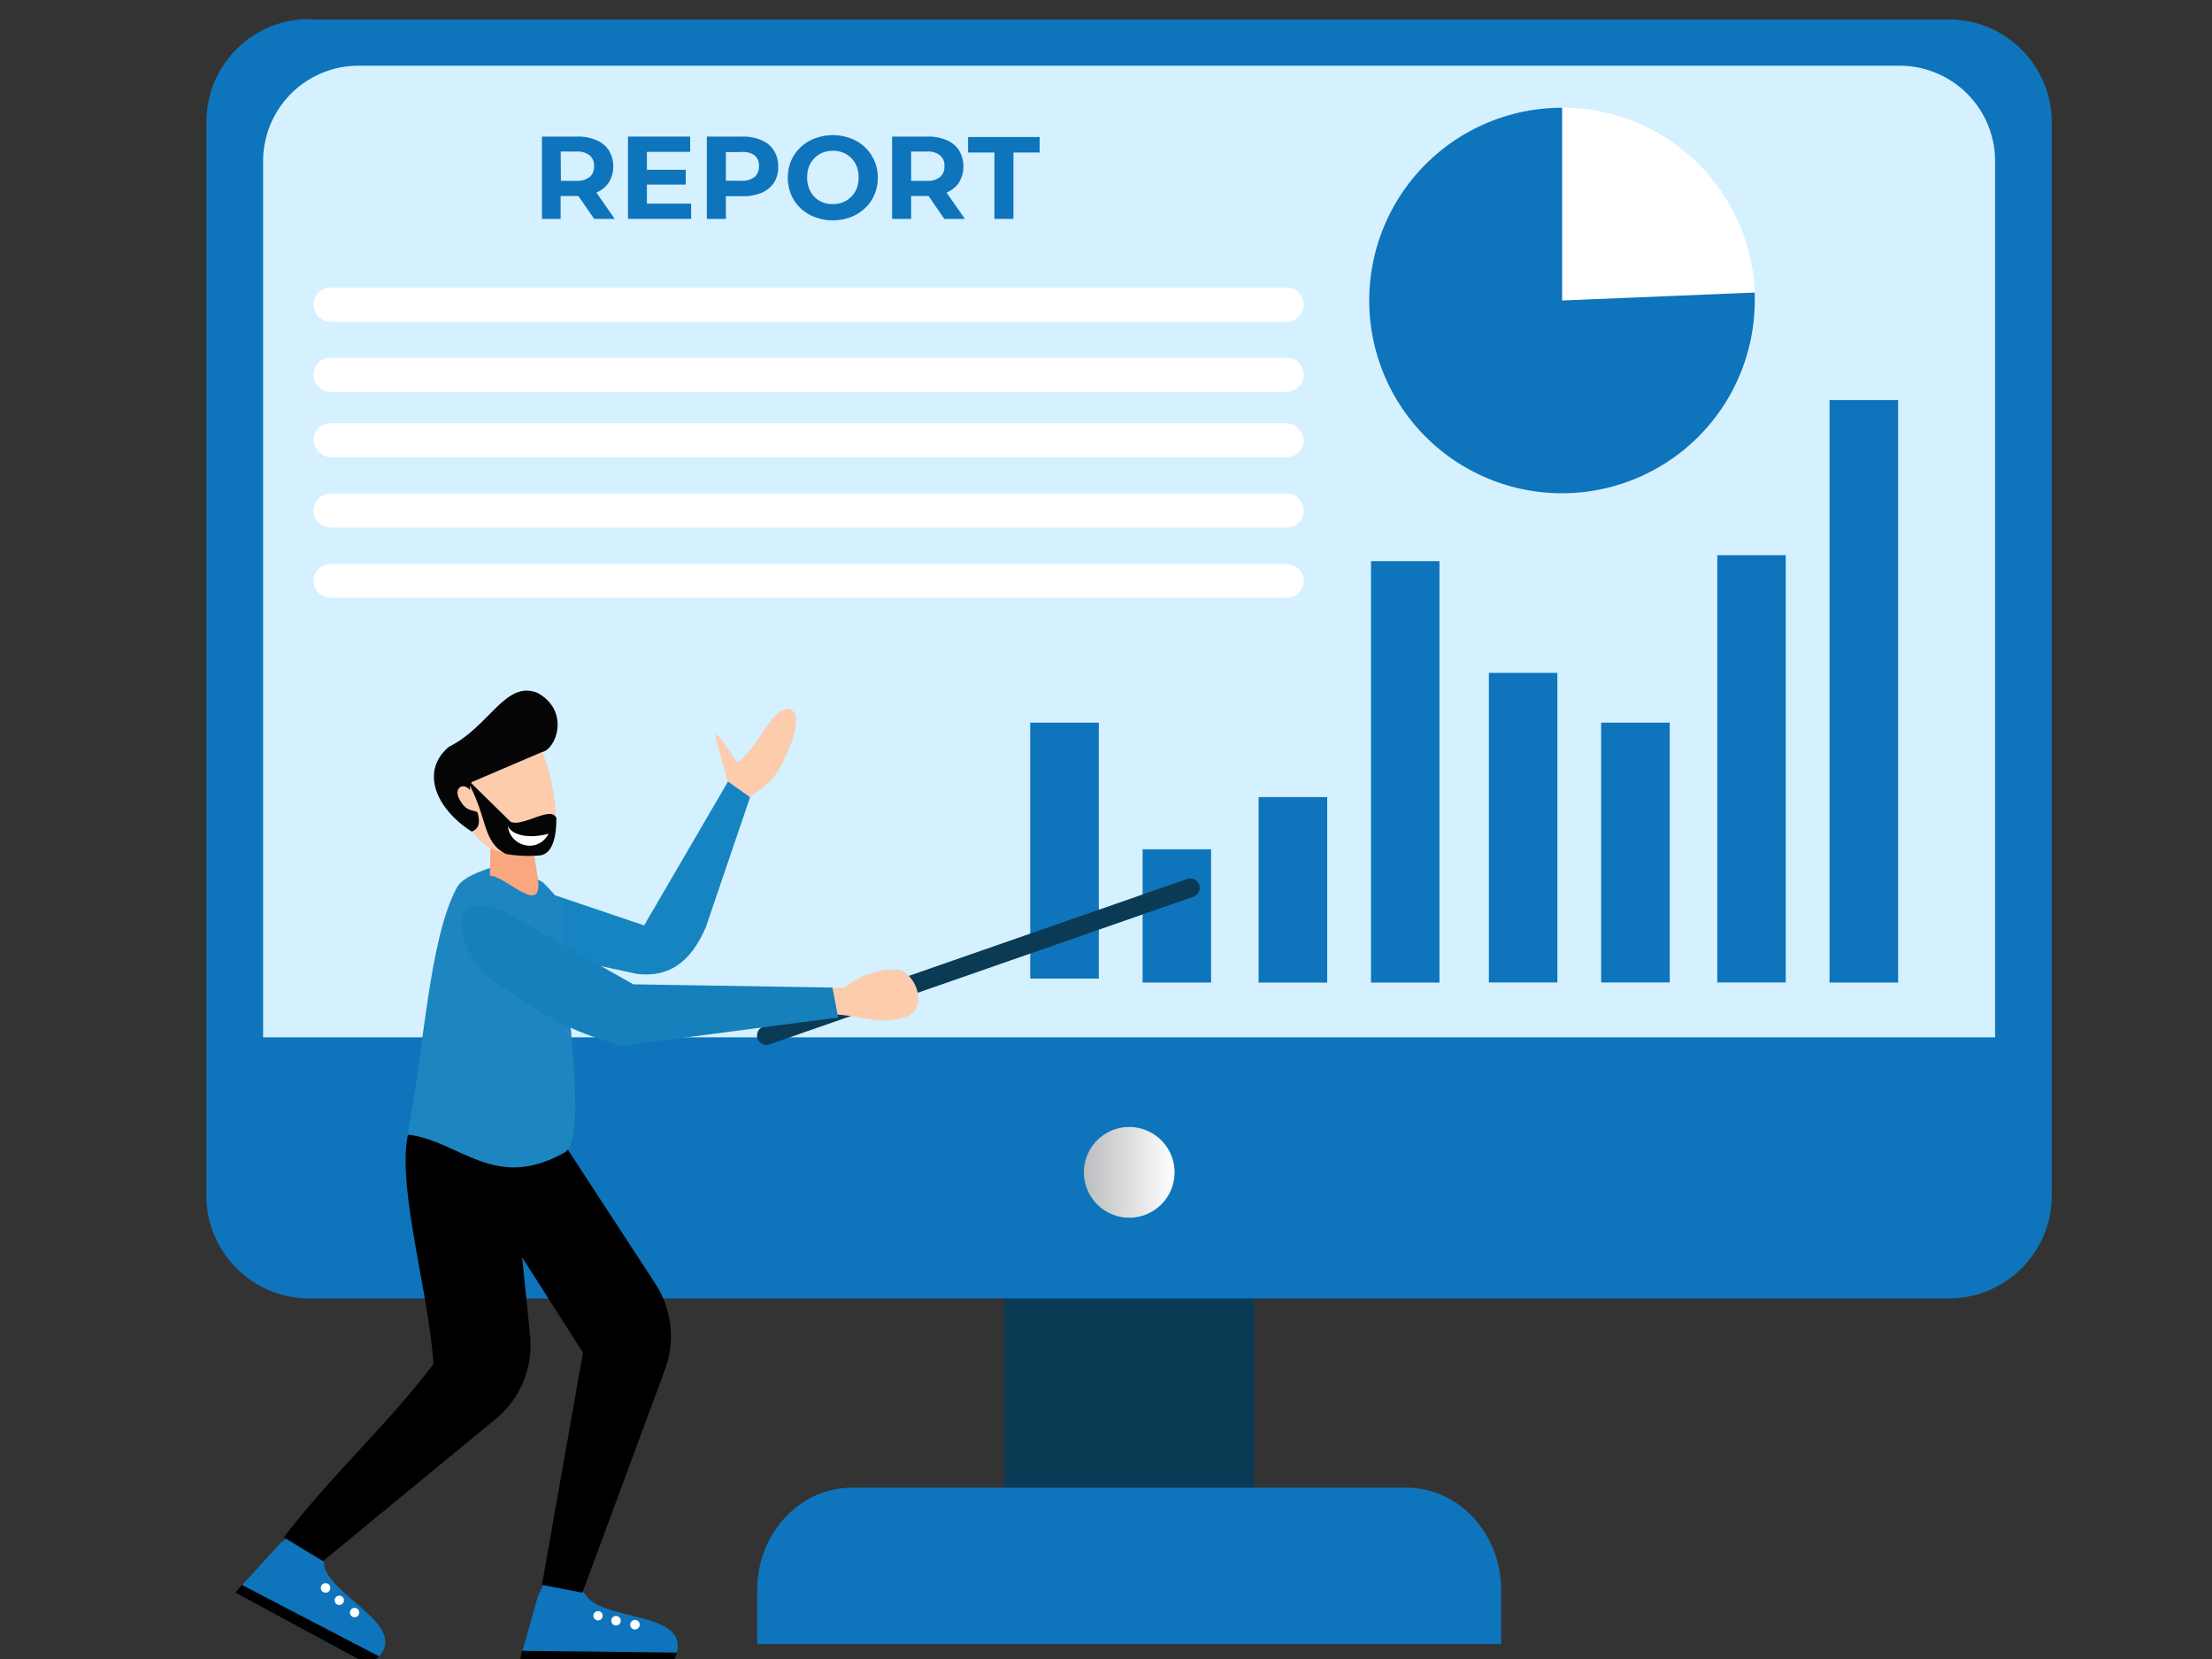 <svg xmlns="http://www.w3.org/2000/svg" xmlns:xlink="http://www.w3.org/1999/xlink" id="fedef40e-617b-4b58-afa2-1305f20a9428" data-name="Layer 1" viewBox="0 0 200 150"><rect x="0" y="0" width="200" height="150" fill="#333333" stroke="none"/><defs><style>.a16b3be6-7c6b-460d-8a17-7f78fb200b08,.becf0ff6-62e3-4f40-a0b1-f247769ff795{fill:#0a3a54;}.f60d7739-6250-4580-ba48-06ef86d82233,.fba1b76d-63fa-42da-8715-7cc26dbdc792{fill:#0e74bb;}.a05f46bd-2faa-40e4-8841-a80a6632bd09,.a0fa32cc-1d1e-4b35-8740-2317de068192,.a1ebcf59-9eb6-4ebc-b552-bbd149775a13,.a25cbc8b-29f3-4aba-8ed8-030c44b821d1,.b1af620e-78f4-461b-902d-b1a520657af3,.b1dcda3b-2a2d-4069-b691-2c4d770aa1af,.b4022d73-89da-49fa-ad2b-7871f22bcd51,.b46f604c-e9b1-4976-90c3-8d6ba4dac5ed,.becf0ff6-62e3-4f40-a0b1-f247769ff795,.e7dd73b4-9f31-4489-9870-fb0297181d15,.f99a7005-33c5-4b55-8a3e-04f0cff25b6a,.fba1b76d-63fa-42da-8715-7cc26dbdc792{fill-rule:evenodd;}.b1dcda3b-2a2d-4069-b691-2c4d770aa1af{fill:#d5f0ff;}.a0fa32cc-1d1e-4b35-8740-2317de068192{fill:url(#b1715575-d3de-4830-847c-55d1043d88e3);}.a1ebcf59-9eb6-4ebc-b552-bbd149775a13,.b8fb762b-b014-40f8-b1fa-9db2c187cc9f{fill:#fff;}.a05f46bd-2faa-40e4-8841-a80a6632bd09{fill:#fcccad;}.b46f604c-e9b1-4976-90c3-8d6ba4dac5ed{fill:#1684c1;}.b1af620e-78f4-461b-902d-b1a520657af3{fill:#1d85bf;}.f99a7005-33c5-4b55-8a3e-04f0cff25b6a{fill:#f8a780;}.a25cbc8b-29f3-4aba-8ed8-030c44b821d1{fill:#050505;}.e7dd73b4-9f31-4489-9870-fb0297181d15{fill:#1580bc;}</style><linearGradient id="b1715575-d3de-4830-847c-55d1043d88e3" x1="97.98" y1="106" x2="106.19" y2="106" gradientUnits="userSpaceOnUse"><stop offset="0" stop-color="#bbbdbf"></stop><stop offset="1" stop-color="#fff"></stop></linearGradient></defs><title>Shopify Store Reporting Services</title><rect class="a16b3be6-7c6b-460d-8a17-7f78fb200b08" x="90.79" y="115.33" width="22.6" height="21.54"></rect><path class="fba1b76d-63fa-42da-8715-7cc26dbdc792" d="M27.93,1.76H176.24A9.3,9.3,0,0,1,185.51,11v97.13a9.3,9.3,0,0,1-9.27,9.27H27.93a9.3,9.3,0,0,1-9.27-9.27V11a9.3,9.3,0,0,1,9.27-9.28Z"></path><path class="b1dcda3b-2a2d-4069-b691-2c4d770aa1af" d="M32.39,5.94H171.78a8.64,8.64,0,0,1,8.61,8.61V93.79H23.79V14.55a8.63,8.63,0,0,1,8.6-8.61Z"></path><path class="a0fa32cc-1d1e-4b35-8740-2317de068192" d="M102.09,110.1A4.1,4.1,0,1,0,98,106a4.11,4.11,0,0,0,4.11,4.1Z"></path><path class="fba1b76d-63fa-42da-8715-7cc26dbdc792" d="M77,134.51h50.19c4.7,0,8.54,4.16,8.54,9.24v4.9H68.46v-4.9c0-5.08,3.84-9.24,8.53-9.24Z"></path><rect class="f60d7739-6250-4580-ba48-06ef86d82233" x="93.15" y="65.34" width="6.2" height="23.14"></rect><rect class="f60d7739-6250-4580-ba48-06ef86d82233" x="103.31" y="76.79" width="6.19" height="12.05"></rect><rect class="f60d7739-6250-4580-ba48-06ef86d82233" x="113.8" y="72.07" width="6.2" height="16.77"></rect><rect class="f60d7739-6250-4580-ba48-06ef86d82233" x="123.96" y="50.74" width="6.19" height="38.1"></rect><rect class="f60d7739-6250-4580-ba48-06ef86d82233" x="134.62" y="60.84" width="6.19" height="27.99"></rect><rect class="f60d7739-6250-4580-ba48-06ef86d82233" x="144.77" y="65.34" width="6.2" height="23.49"></rect><rect class="f60d7739-6250-4580-ba48-06ef86d82233" x="155.27" y="50.2" width="6.19" height="38.63"></rect><rect class="f60d7739-6250-4580-ba48-06ef86d82233" x="165.42" y="36.17" width="6.2" height="52.67"></rect><path class="a1ebcf59-9eb6-4ebc-b552-bbd149775a13" d="M141.24,44.59a17.43,17.43,0,1,0-17.42-17.42,17.45,17.45,0,0,0,17.42,17.42Z"></path><path class="fba1b76d-63fa-42da-8715-7cc26dbdc792" d="M141.24,27.17l17.42-.72c0,.24,0,.48,0,.72A17.43,17.43,0,1,1,141.24,9.74Z"></path><path class="a1ebcf59-9eb6-4ebc-b552-bbd149775a13" d="M116.33,54.05H29.89a1.54,1.54,0,0,1-1.54-1.54h0A1.54,1.54,0,0,1,29.89,51h86.44a1.54,1.54,0,0,1,1.55,1.54h0A1.54,1.54,0,0,1,116.33,54.05Z"></path><path class="a1ebcf59-9eb6-4ebc-b552-bbd149775a13" d="M116.33,47.71H29.89a1.54,1.54,0,0,1-1.54-1.54h0a1.54,1.54,0,0,1,1.54-1.54h86.44a1.54,1.54,0,0,1,1.55,1.54h0A1.54,1.54,0,0,1,116.33,47.71Z"></path><rect class="b8fb762b-b014-40f8-b1fa-9db2c187cc9f" x="28.35" y="38.26" width="89.53" height="3.08" rx="1.54"></rect><path class="a1ebcf59-9eb6-4ebc-b552-bbd149775a13" d="M116.33,35.43H29.89a1.54,1.54,0,0,1-1.54-1.54h0a1.54,1.54,0,0,1,1.54-1.55h86.44a1.54,1.54,0,0,1,1.55,1.55h0A1.54,1.54,0,0,1,116.33,35.43Z"></path><path class="a1ebcf59-9eb6-4ebc-b552-bbd149775a13" d="M116.33,29.09H29.89a1.54,1.54,0,0,1-1.54-1.54h0A1.54,1.54,0,0,1,29.89,26h86.44a1.54,1.54,0,0,1,1.55,1.55h0A1.54,1.54,0,0,1,116.33,29.09Z"></path><path class="f60d7739-6250-4580-ba48-06ef86d82233" d="M49,19.79V12.35h3.22a4.09,4.09,0,0,1,1.72.33,2.45,2.45,0,0,1,1.12.93,2.84,2.84,0,0,1,0,2.87,2.5,2.5,0,0,1-1.12.92,4.26,4.26,0,0,1-1.72.32H49.93l.76-.76v2.83Zm1.72-2.63-.76-.81h2.16a1.79,1.79,0,0,0,1.2-.35,1.19,1.19,0,0,0,.39-.95,1.18,1.18,0,0,0-.39-1,1.79,1.79,0,0,0-1.2-.35H49.93l.76-.81Zm3,2.63-1.86-2.7h1.84l1.88,2.7Z"></path><path class="f60d7739-6250-4580-ba48-06ef86d82233" d="M58.49,18.41h4v1.38H56.78V12.35H62.4v1.38H58.49Zm-.12-3.06H62v1.34H58.37Z"></path><path class="f60d7739-6250-4580-ba48-06ef86d82233" d="M63.91,19.79V12.35h3.22a4.17,4.17,0,0,1,1.73.33,2.43,2.43,0,0,1,1.11.93,2.58,2.58,0,0,1,.39,1.44A2.63,2.63,0,0,1,70,16.49a2.55,2.55,0,0,1-1.11.93,4.34,4.34,0,0,1-1.73.32H64.87l.76-.78v2.83Zm1.72-2.63-.76-.82H67A1.82,1.82,0,0,0,68.23,16a1.19,1.19,0,0,0,.39-.95,1.18,1.18,0,0,0-.39-1A1.76,1.76,0,0,0,67,13.75H64.87l.76-.81Z"></path><path class="f60d7739-6250-4580-ba48-06ef86d82233" d="M75.31,19.92a4.5,4.5,0,0,1-1.63-.29,3.77,3.77,0,0,1-1.3-.81,3.49,3.49,0,0,1-.85-1.22,4.05,4.05,0,0,1,0-3.06,3.72,3.72,0,0,1,.85-1.22,3.86,3.86,0,0,1,1.3-.81,4.67,4.67,0,0,1,3.24,0,3.76,3.76,0,0,1,2.45,3.56,3.92,3.92,0,0,1-.31,1.54,3.65,3.65,0,0,1-.86,1.22,3.91,3.91,0,0,1-1.28.8A4.47,4.47,0,0,1,75.31,19.92Zm0-1.47a2.32,2.32,0,0,0,.92-.17,2,2,0,0,0,.73-.49,2.15,2.15,0,0,0,.5-.75,2.5,2.5,0,0,0,.17-1,2.57,2.57,0,0,0-.17-1,2.27,2.27,0,0,0-.49-.75,2.17,2.17,0,0,0-.74-.49,2.51,2.51,0,0,0-.92-.17,2.47,2.47,0,0,0-.92.17,2.17,2.17,0,0,0-.74.49,2.29,2.29,0,0,0-.5.75,2.78,2.78,0,0,0-.17,1,2.69,2.69,0,0,0,.17,1,2.21,2.21,0,0,0,.49.76,2,2,0,0,0,.74.49A2.33,2.33,0,0,0,75.3,18.45Z"></path><path class="f60d7739-6250-4580-ba48-06ef86d82233" d="M80.66,19.79V12.35h3.22a4.17,4.17,0,0,1,1.73.33,2.43,2.43,0,0,1,1.11.93,2.84,2.84,0,0,1,0,2.87,2.47,2.47,0,0,1-1.11.92,4.34,4.34,0,0,1-1.73.32H81.62l.76-.76v2.83Zm1.72-2.63-.76-.81h2.17A1.76,1.76,0,0,0,85,16a1.19,1.19,0,0,0,.39-.95,1.18,1.18,0,0,0-.39-1,1.76,1.76,0,0,0-1.19-.35H81.62l.76-.81Zm3,2.63-1.86-2.7h1.84l1.88,2.7Z"></path><path class="f60d7739-6250-4580-ba48-06ef86d82233" d="M89.91,19.79v-6H87.53v-1.4H94v1.4H91.63v6Z"></path><path class="fba1b76d-63fa-42da-8715-7cc26dbdc792" d="M50.31,140.77l2.9,3.78c2.4,2.19,10.21,1.16,7.5,6L47,150.12l1.65-5.85Z"></path><path class="b4022d73-89da-49fa-ad2b-7871f22bcd51" d="M47.2,149.26l14,.16a5.23,5.23,0,0,1-.47,1.11L47,150.12Z"></path><path class="a1ebcf59-9eb6-4ebc-b552-bbd149775a13" d="M57.42,146.47a.43.43,0,1,0,.42.43.42.42,0,0,0-.42-.43Z"></path><path class="a1ebcf59-9eb6-4ebc-b552-bbd149775a13" d="M55.7,146.11a.42.42,0,0,0-.43.41.43.43,0,1,0,.43-.41Z"></path><path class="a1ebcf59-9eb6-4ebc-b552-bbd149775a13" d="M54.08,145.67a.42.42,0,1,0,.41.42.42.42,0,0,0-.41-.42Z"></path><path class="b4022d73-89da-49fa-ad2b-7871f22bcd51" d="M40.31,102.87l10.8.72,8.14,12.47a8.73,8.73,0,0,1,.83,7.89L52.66,144,49,143.3l3.71-21Z"></path><path class="becf0ff6-62e3-4f40-a0b1-f247769ff795" d="M108.43,80h0a.85.85,0,0,0-1.08-.53L69,92.82a.87.87,0,0,0-.51,1.08h0a.86.86,0,0,0,1.08.53L107.9,81.08a.86.86,0,0,0,.53-1.08Z"></path><path class="a05f46bd-2faa-40e4-8841-a80a6632bd09" d="M73.28,91.8V89.48l3.16-.21c1.47-1.37,4.32-1.89,5.16-1.48,1.57.85,2.21,3.8,0,4.22-2.63.84-4.63-.73-8.32-.21Z"></path><path class="fba1b76d-63fa-42da-8715-7cc26dbdc792" d="M28.47,137.12l.9,4.69c1.14,3,8.57,5.64,4,8.72L21.27,144l4.1-4.5Z"></path><path class="b4022d73-89da-49fa-ad2b-7871f22bcd51" d="M21.87,143.3l12.4,6.46a4.71,4.71,0,0,1-.92.77L21.27,144Z"></path><path class="a1ebcf59-9eb6-4ebc-b552-bbd149775a13" d="M32.25,145.43a.4.4,0,0,0-.56.18.42.42,0,1,0,.56-.18Z"></path><path class="a1ebcf59-9eb6-4ebc-b552-bbd149775a13" d="M30.87,144.32a.42.42,0,1,0,.18.57.42.42,0,0,0-.18-.57Z"></path><path class="a1ebcf59-9eb6-4ebc-b552-bbd149775a13" d="M29.63,143.19a.42.42,0,0,0-.57.18.43.43,0,1,0,.57-.18Z"></path><path class="b4022d73-89da-49fa-ad2b-7871f22bcd51" d="M37.7,100.69l8.72,5.25,1.51,14.82A8.69,8.69,0,0,1,45,128.15l-15.8,13L25.66,139c4.31-5.65,9.23-10,13.53-15.67-.49-7.55-4.3-19.15-1.49-22.63Z"></path><path class="a05f46bd-2faa-40e4-8841-a80a6632bd09" d="M66.88,73.64,66,71.46c-.36-1.32-.71-2.63-1.06-3.94-.8-2.51.64-.14,1.7,1.42,2-1.31,3-4.85,4.64-4.85,1.43.21.24,3.18,0,3.77-1.3,2.93-1.9,3-3.62,4.33Z"></path><path class="b46f604c-e9b1-4976-90c3-8d6ba4dac5ed" d="M48.77,80.47c-3.08-1.51-2.72,4.39-1.44,5.37l10.29,2.22c2.71.31,4.77-.89,6.2-4.23l4-11.75-2-1.41-7.58,13Z"></path><path class="b1af620e-78f4-461b-902d-b1a520657af3" d="M45.81,78l3.27,1.77c.82.89,2.07,1.76,1.94,4.19,0,6.76,2.24,19,0,20.26-6.34,3.56-9.45-1.09-14.18-1.64,1.48-7.42,1.91-17.5,4.44-22.28.59-1.18,2.92-1.78,4.53-2.3Z"></path><path class="f99a7005-33c5-4b55-8a3e-04f0cff25b6a" d="M48.16,76.44l-3.81-.06-.06,2.8c1.44,0,4.94,3.91,4.32.11Z"></path><path class="a05f46bd-2faa-40e4-8841-a80a6632bd09" d="M40.55,70.22l8.12-2.93c1.66,3.11,2.48,9.71.13,10-5.27.34-6.33-1.37-8.25-7.11Z"></path><path class="a25cbc8b-29f3-4aba-8ed8-030c44b821d1" d="M50.26,73.89c-.52-1-3.06.92-4.1.41L42,70.21c2.14,3.35,1.46,5.85,3.74,7a12,12,0,0,0,3.1.13c1.08-.15,1.49-1.6,1.46-3.44Z"></path><path class="a1ebcf59-9eb6-4ebc-b552-bbd149775a13" d="M45.92,74.72a3.7,3.7,0,0,0,.09.4,2,2,0,0,0,2.46,1.26,2,2,0,0,0,1.13-1c-1.7.47-3.26.18-3.68-.69Z"></path><path class="a25cbc8b-29f3-4aba-8ed8-030c44b821d1" d="M42.8,70.65,49,68c1.27-.22,2.6-3.7-.41-5.36-2.92-1.15-4.33,3.07-8,4.88-2.64,2.21-1.15,5.62,2.06,7.67,1.9-.71-1.07-4,.12-4.54Z"></path><path class="a05f46bd-2faa-40e4-8841-a80a6632bd09" d="M43.45,73.53l-.66-1.67c-.68-1.32-1.77-.75-1.32.27.68,1.33,1.1,1,2,1.4Z"></path><path class="e7dd73b4-9f31-4489-9870-fb0297181d15" d="M45.43,89.27c-4-2.11-5.79-9.66.19-6.83L57.27,89l18,.29L75.78,92,56.11,94.57c-4.82-1.5-6.51-2.48-10.68-5.3Z"></path></svg>